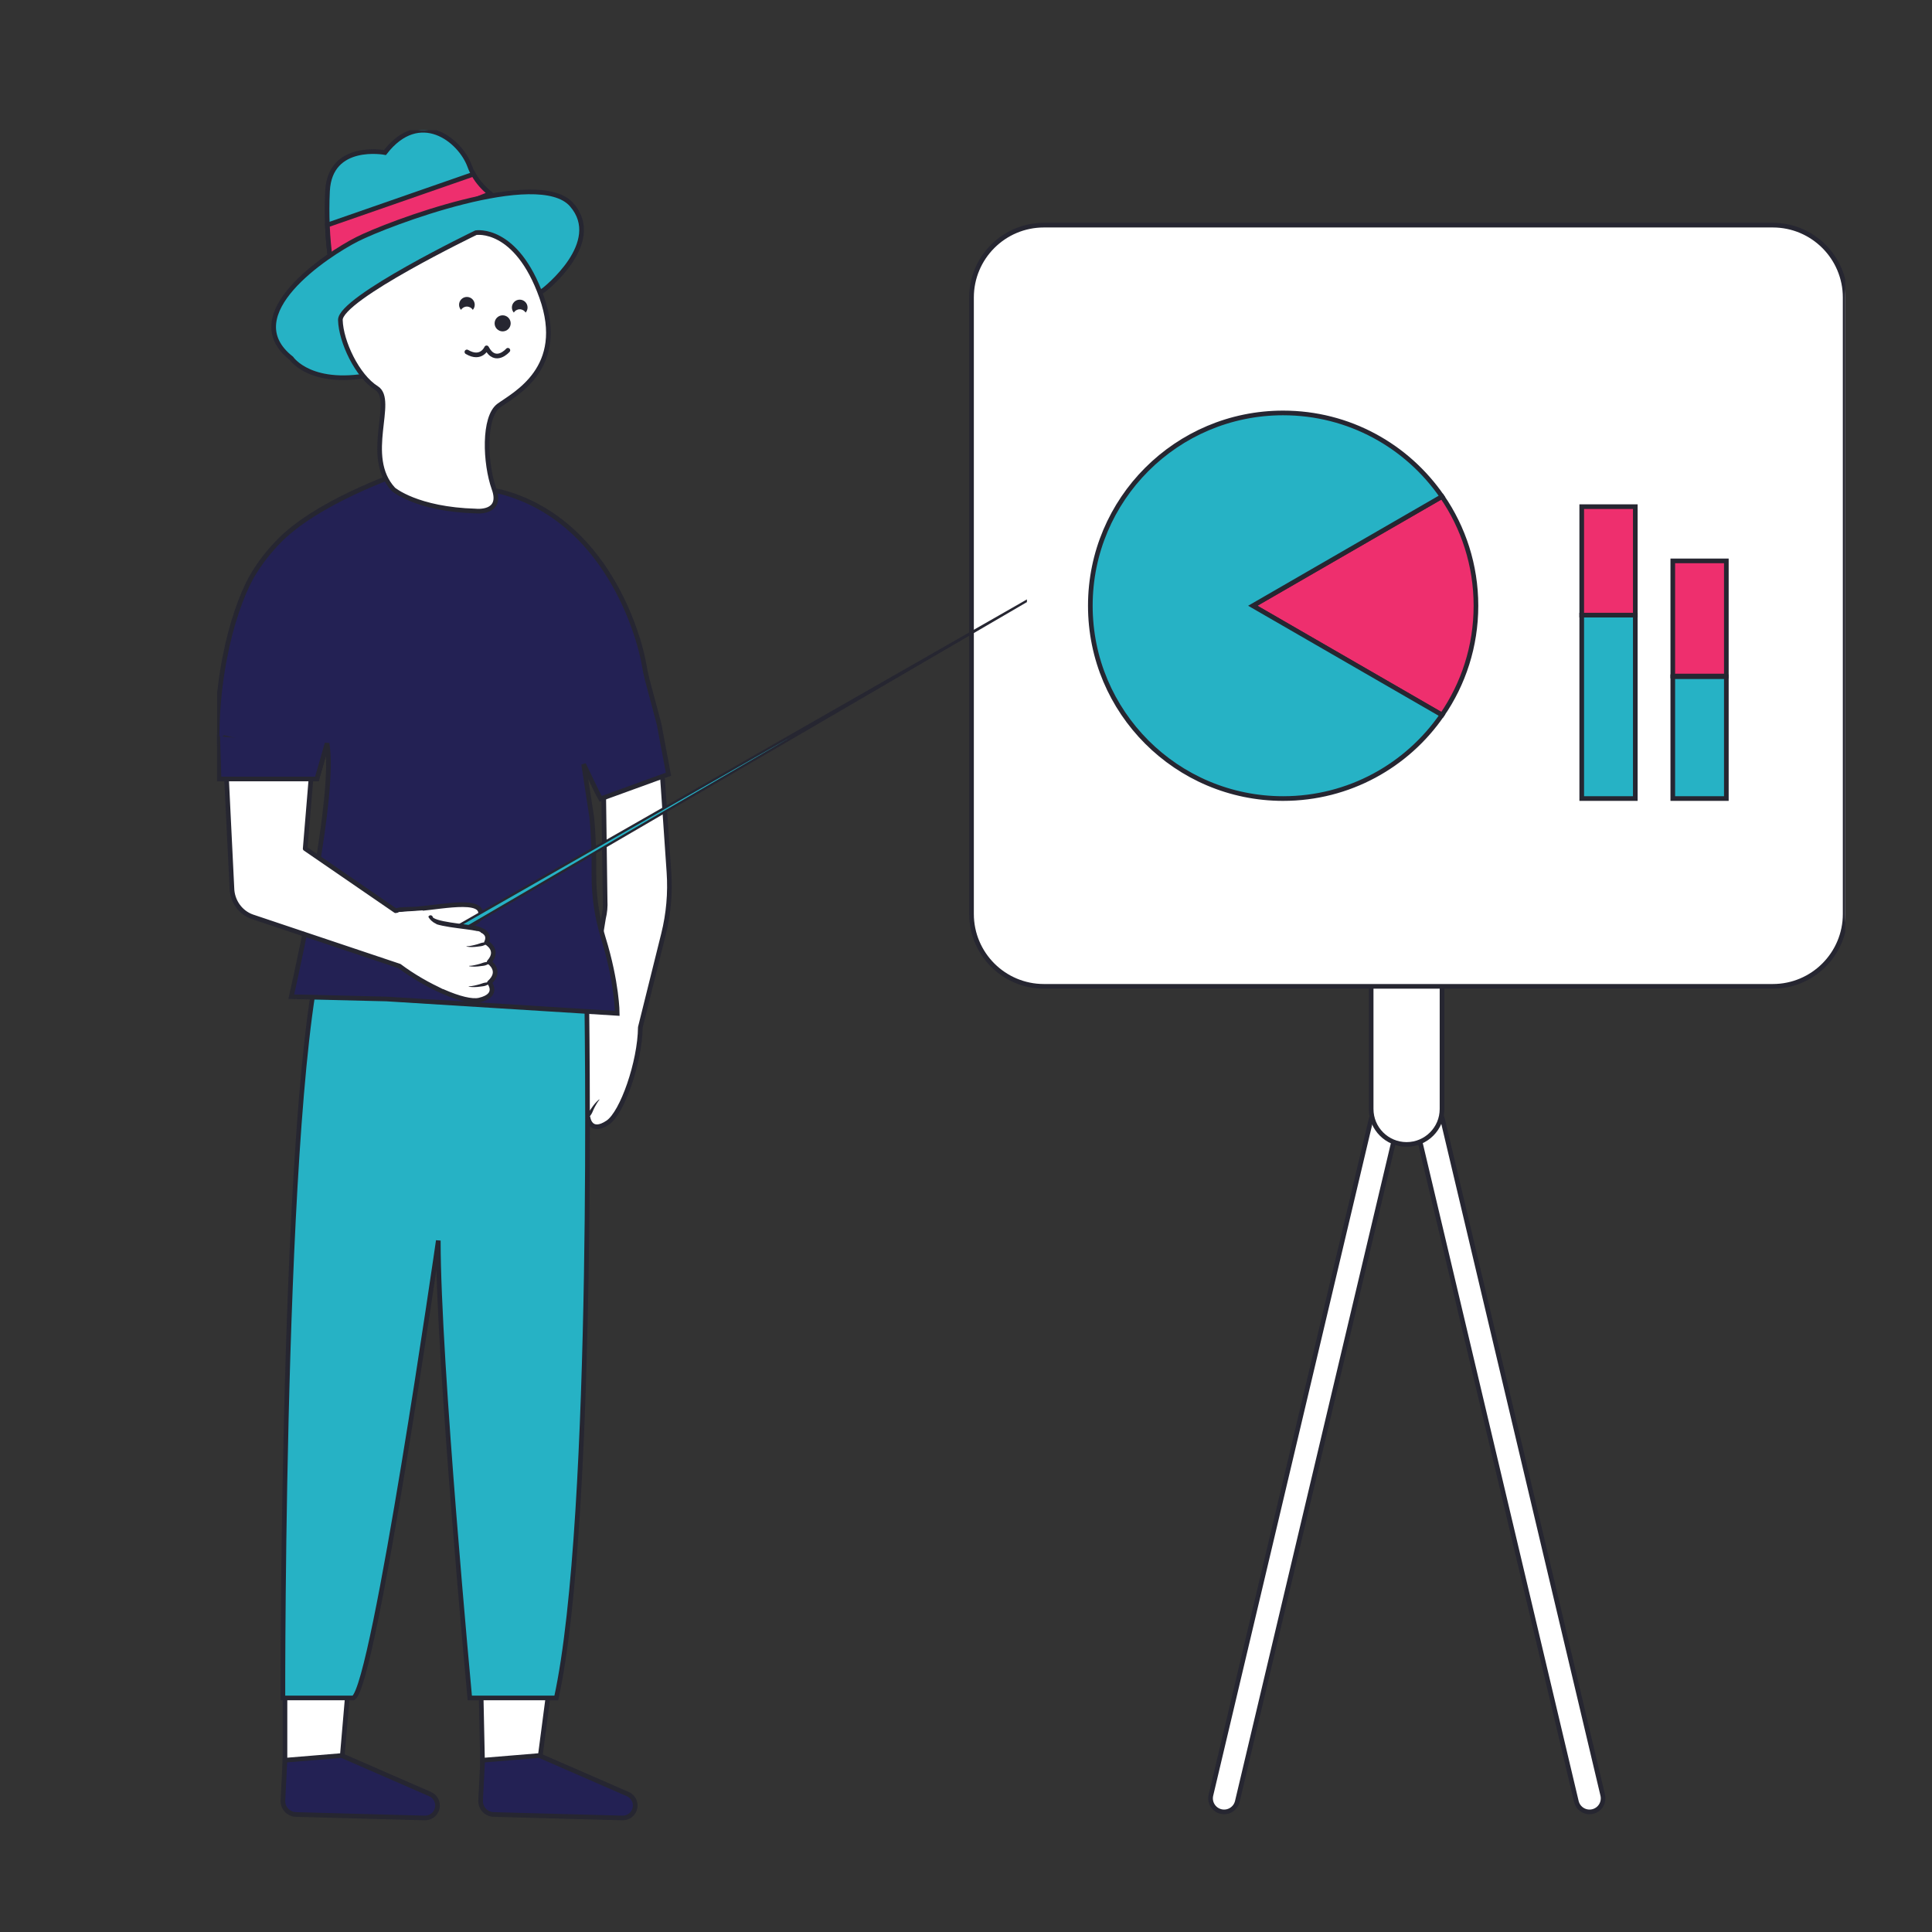 <svg width="178" height="178" viewBox="0 0 178 178" fill="none" xmlns="http://www.w3.org/2000/svg">
<rect x="0" y="0" width="178" height="178" fill="#333333" stroke="none"/>
<g clip-path="url(#clip0_1430_2078)">
<path fill-rule="evenodd" clip-rule="evenodd" d="M112.492 166.9C111.821 166.741 111.406 166.068 111.565 165.397L126.315 103.143C126.474 102.472 127.147 102.056 127.818 102.215C128.49 102.374 128.905 103.047 128.746 103.719L113.996 165.973C113.837 166.644 113.164 167.059 112.492 166.9Z" fill="white"/>
<path fill-rule="evenodd" clip-rule="evenodd" d="M112.492 166.9V166.9C111.821 166.741 111.406 166.068 111.565 165.397L126.315 103.143C126.474 102.472 127.147 102.056 127.818 102.215C128.49 102.374 128.905 103.047 128.746 103.719L113.996 165.973C113.837 166.644 113.164 167.059 112.492 166.9Z" stroke="#262631" stroke-width="0.429"/>
<path fill-rule="evenodd" clip-rule="evenodd" d="M146.737 166.9C147.408 166.741 147.824 166.068 147.665 165.397L132.914 103.143C132.755 102.472 132.082 102.056 131.411 102.215C130.74 102.374 130.325 103.047 130.484 103.719L145.234 165.973C145.393 166.644 146.066 167.059 146.737 166.9Z" fill="white"/>
<path fill-rule="evenodd" clip-rule="evenodd" d="M146.737 166.9V166.9C147.408 166.741 147.824 166.068 147.665 165.397L132.914 103.143C132.755 102.472 132.082 102.056 131.411 102.215C130.74 102.374 130.325 103.047 130.484 103.719L145.234 165.973C145.393 166.644 146.066 167.059 146.737 166.9Z" stroke="#262631" stroke-width="0.429"/>
<path fill-rule="evenodd" clip-rule="evenodd" d="M129.593 105.44C127.79 105.44 126.328 103.979 126.328 102.176V89.413C126.328 87.611 127.79 86.149 129.593 86.149C131.395 86.149 132.857 87.611 132.857 89.413V102.176C132.857 103.979 131.395 105.44 129.593 105.44Z" fill="white"/>
<path fill-rule="evenodd" clip-rule="evenodd" d="M129.593 105.44V105.44C127.79 105.44 126.328 103.979 126.328 102.176V89.413C126.328 87.611 127.79 86.149 129.593 86.149C131.395 86.149 132.857 87.611 132.857 89.413V102.176C132.857 103.979 131.395 105.44 129.593 105.44Z" stroke="#262631" stroke-width="0.429"/>
<path fill-rule="evenodd" clip-rule="evenodd" d="M163.33 90.874H96.178C92.494 90.874 89.508 87.887 89.508 84.204V27.413C89.508 23.73 92.494 20.743 96.178 20.743H163.33C167.014 20.743 170 23.73 170 27.413V84.204C170 87.887 167.014 90.874 163.33 90.874Z" fill="white"/>
<path fill-rule="evenodd" clip-rule="evenodd" d="M163.33 90.874H96.178C92.494 90.874 89.508 87.887 89.508 84.204V27.413C89.508 23.73 92.494 20.743 96.178 20.743H163.33C167.014 20.743 170 23.73 170 27.413V84.204C170 87.887 167.014 90.874 163.33 90.874Z" stroke="#262631" stroke-width="0.429" stroke-linecap="round" stroke-linejoin="round"/>
<path fill-rule="evenodd" clip-rule="evenodd" d="M115.423 55.808L132.857 65.874C134.828 63.013 135.983 59.546 135.983 55.808C135.983 52.071 134.828 48.604 132.857 45.743L115.423 55.808Z" fill="#EE2F6E"/>
<path fill-rule="evenodd" clip-rule="evenodd" d="M115.423 55.808L132.857 65.874C134.828 63.013 135.983 59.546 135.983 55.808C135.983 52.071 134.828 48.604 132.857 45.743L115.423 55.808Z" stroke="#262631" stroke-width="0.429"/>
<path fill-rule="evenodd" clip-rule="evenodd" d="M115.422 55.809L132.856 45.743C129.653 41.093 124.292 38.045 118.219 38.045C108.408 38.045 100.455 45.998 100.455 55.809C100.455 65.619 108.408 73.572 118.219 73.572C124.292 73.572 129.653 70.524 132.856 65.874L115.422 55.809Z" fill="#26B2C5"/>
<path fill-rule="evenodd" clip-rule="evenodd" d="M115.422 55.809L132.856 45.743C129.653 41.093 124.292 38.045 118.219 38.045C108.408 38.045 100.455 45.998 100.455 55.809C100.455 65.619 108.408 73.572 118.219 73.572C124.292 73.572 129.653 70.524 132.856 65.874L115.422 55.809Z" stroke="#262631" stroke-width="0.429"/>
<path fill-rule="evenodd" clip-rule="evenodd" d="M145.729 73.572H150.664V56.672H145.729V73.572Z" fill="#26B2C5"/>
<path fill-rule="evenodd" clip-rule="evenodd" d="M145.729 73.572H150.664V56.672H145.729V73.572Z" stroke="#262631" stroke-width="0.429"/>
<path fill-rule="evenodd" clip-rule="evenodd" d="M154.118 73.572H159.052V62.346H154.118V73.572Z" fill="#26B2C5"/>
<path fill-rule="evenodd" clip-rule="evenodd" d="M154.118 73.572H159.052V62.346H154.118V73.572Z" stroke="#262631" stroke-width="0.429"/>
<path fill-rule="evenodd" clip-rule="evenodd" d="M154.118 62.285H159.052V51.676H154.118V62.285Z" fill="#EE2F6E"/>
<path fill-rule="evenodd" clip-rule="evenodd" d="M154.118 62.285H159.052V51.676H154.118V62.285Z" stroke="#262631" stroke-width="0.429"/>
<path fill-rule="evenodd" clip-rule="evenodd" d="M145.729 56.672H150.664V46.68H145.729V56.672Z" fill="#EE2F6E"/>
<path fill-rule="evenodd" clip-rule="evenodd" d="M145.729 56.672H150.664V46.68H145.729V56.672Z" stroke="#262631" stroke-width="0.429"/>
<path fill-rule="evenodd" clip-rule="evenodd" d="M52.439 97.324C52.439 97.324 52.861 96.237 53.184 95.119C53.566 93.799 52.953 94.453 54.212 93.072L55.601 84.599C55.732 84.069 55.783 83.523 55.751 82.978L55.547 67.837L60.865 69.159L61.633 80.368C61.764 82.277 61.595 84.195 61.133 86.052L58.995 94.65C58.964 97.835 57.336 102.528 55.998 103.424C54.399 104.495 54.185 103.011 54.185 103.011C52.574 103.15 52.807 101.695 52.807 101.695C51.317 101.665 51.667 100.292 51.667 100.292C49.995 99.753 52.439 97.324 52.439 97.324Z" fill="white"/>
<path fill-rule="evenodd" clip-rule="evenodd" d="M52.439 97.324C52.439 97.324 52.861 96.237 53.184 95.119C53.566 93.799 52.953 94.453 54.212 93.072L55.601 84.599C55.732 84.069 55.783 83.523 55.751 82.978L55.547 67.837L60.865 69.159L61.633 80.368C61.764 82.277 61.595 84.195 61.133 86.052L58.995 94.65C58.964 97.835 57.336 102.528 55.998 103.424C54.399 104.495 54.185 103.011 54.185 103.011C52.574 103.15 52.807 101.695 52.807 101.695C51.317 101.665 51.667 100.292 51.667 100.292C49.995 99.753 52.439 97.324 52.439 97.324Z" stroke="#262631" stroke-width="0.429" stroke-linecap="round" stroke-linejoin="round"/>
<path fill-rule="evenodd" clip-rule="evenodd" d="M47.316 153.907L50.687 154.81L49.693 162.412L44.468 162.843L44.278 153.907H47.316Z" fill="white"/>
<path fill-rule="evenodd" clip-rule="evenodd" d="M47.316 153.907L50.687 154.81L49.693 162.412L44.468 162.843L44.278 153.907H47.316Z" stroke="#262631" stroke-width="0.429" stroke-linecap="round" stroke-linejoin="round"/>
<path fill-rule="evenodd" clip-rule="evenodd" d="M29.978 154.509L32.085 155.352L31.479 162.425L26.255 162.856V154.328L30.219 153.907L29.978 154.509Z" fill="white"/>
<path fill-rule="evenodd" clip-rule="evenodd" d="M29.978 154.509L32.085 155.352L31.479 162.425L26.255 162.856V154.328L30.219 153.907L29.978 154.509Z" stroke="#262631" stroke-width="0.429" stroke-linecap="round" stroke-linejoin="round"/>
<path fill-rule="evenodd" clip-rule="evenodd" d="M48.464 86.984L54.044 91.177C54.044 91.177 54.892 139.82 51.254 156.435H43.282C43.282 156.435 40.371 125.372 40.382 114.295C40.382 114.295 34.492 155.231 32.566 156.435H26.064C26.064 156.435 25.932 95.59 30.273 85.558L48.464 86.984Z" fill="#26B2C5"/>
<path fill-rule="evenodd" clip-rule="evenodd" d="M48.464 86.984L54.044 91.177C54.044 91.177 54.892 139.82 51.254 156.435H43.282C43.282 156.435 40.371 125.372 40.382 114.295C40.382 114.295 34.492 155.231 32.566 156.435H26.064C26.064 156.435 25.932 95.59 30.273 85.558L48.464 86.984Z" stroke="#262631" stroke-width="0.429"/>
<path fill-rule="evenodd" clip-rule="evenodd" d="M30.133 68.486L29.195 71.769H20.177C20.125 71.181 20.089 70.725 20.072 70.439C19.574 62.192 21.772 55.362 23.43 52.731C24.371 51.238 25.18 50.41 25.531 50.033C29.053 46.256 36.868 43.608 36.868 43.608L46.181 45.318C55.796 47.863 58.858 58.395 59.332 61.193C59.419 61.71 59.526 62.224 59.661 62.731L60.727 66.727C60.731 66.751 60.791 67.071 60.886 67.583C61.047 68.452 61.312 69.872 61.589 71.33L55.342 73.601L55.004 72.97L53.77 70.411L54.523 75.323C54.69 77.047 54.737 78.779 54.72 80.511C54.701 82.506 54.989 84.496 55.581 86.409C56.864 90.56 56.869 93.364 56.869 93.364L35.611 92.039L26.837 91.828C27.791 87.597 30.93 73.067 30.133 68.486Z" fill="#232154"/>
<path fill-rule="evenodd" clip-rule="evenodd" d="M30.133 68.486L29.195 71.769H20.177C20.125 71.181 20.089 70.725 20.072 70.439C19.574 62.192 21.772 55.362 23.43 52.731C24.371 51.238 25.18 50.41 25.531 50.033C29.053 46.256 36.868 43.608 36.868 43.608L46.181 45.318C55.796 47.863 58.858 58.395 59.332 61.193C59.419 61.71 59.526 62.224 59.661 62.731L60.727 66.727C60.731 66.751 60.791 67.071 60.886 67.583C61.047 68.452 61.312 69.872 61.589 71.33L55.342 73.601L55.004 72.97L53.77 70.411L54.523 75.323C54.69 77.047 54.737 78.779 54.72 80.511C54.701 82.506 54.989 84.496 55.581 86.409C56.864 90.56 56.869 93.364 56.869 93.364L35.611 92.039L26.837 91.828C27.791 87.597 30.93 73.067 30.133 68.486Z" stroke="#262631" stroke-width="0.429"/>
<path fill-rule="evenodd" clip-rule="evenodd" d="M46.644 18.753C46.644 18.753 44.164 17.754 43.276 15.312C42.388 12.869 38.65 9.945 35.467 14.053C35.467 14.053 30.397 13.091 30.175 17.606C29.953 22.121 30.693 25.341 30.693 25.341L46.644 18.753Z" fill="#26B2C5"/>
<path fill-rule="evenodd" clip-rule="evenodd" d="M46.644 18.753C46.644 18.753 44.164 17.754 43.276 15.312C42.388 12.869 38.65 9.945 35.467 14.053C35.467 14.053 30.397 13.091 30.175 17.606C29.953 22.121 30.693 25.341 30.693 25.341L46.644 18.753Z" stroke="#262631" stroke-width="0.429"/>
<path fill-rule="evenodd" clip-rule="evenodd" d="M45.16 17.843L30.427 23.782C30.321 23.003 30.213 21.967 30.162 20.731L43.617 16.05C44.046 16.824 44.622 17.414 45.16 17.843Z" fill="#EE2F6E"/>
<path fill-rule="evenodd" clip-rule="evenodd" d="M45.16 17.843L30.427 23.782C30.321 23.003 30.213 21.967 30.162 20.731L43.617 16.05C44.046 16.824 44.622 17.414 45.16 17.843Z" stroke="#262631" stroke-width="0.429"/>
<path fill-rule="evenodd" clip-rule="evenodd" d="M34.604 86.727C34.573 84.72 35.447 83.829 37.454 83.805C39.744 83.777 44.132 82.641 44.281 84.069C44.421 85.403 42.043 85.404 42.043 85.404C42.043 85.404 45.487 85.271 44.741 86.862" fill="white"/>
<path d="M34.604 86.727C34.573 84.72 35.447 83.829 37.454 83.805C39.744 83.777 44.132 82.641 44.281 84.069C44.421 85.403 42.043 85.404 42.043 85.404C42.043 85.404 45.487 85.271 44.741 86.862" stroke="#262631" stroke-width="0.429" stroke-linecap="round" stroke-linejoin="round"/>
<path fill-rule="evenodd" clip-rule="evenodd" d="M28.796 69.999L28.118 78.187L36.446 83.908C36.763 83.829 37.122 83.786 37.531 83.781C39.821 83.754 37.99 84.296 39.27 84.944C40.309 85.469 42.12 85.381 42.12 85.381C42.12 85.381 45.564 85.247 44.818 86.838C44.818 86.838 46.062 87.518 45.069 88.629C45.069 88.629 46.292 89.45 45.093 90.534C45.093 90.534 46.033 91.702 44.159 92.142C42.794 92.463 39.246 90.847 36.798 89.005V89.006L23.284 84.475C23.276 84.473 23.268 84.47 23.26 84.467C22.133 84.08 21.388 83.002 21.366 81.81L20.686 67.964L28.796 69.999Z" fill="white"/>
<path fill-rule="evenodd" clip-rule="evenodd" d="M28.796 69.999L28.118 78.187L36.446 83.908C36.763 83.829 37.122 83.786 37.531 83.781C39.821 83.754 37.99 84.296 39.27 84.944C40.309 85.469 42.12 85.381 42.12 85.381C42.12 85.381 45.564 85.247 44.818 86.838C44.818 86.838 46.062 87.518 45.069 88.629C45.069 88.629 46.292 89.45 45.093 90.534C45.093 90.534 46.033 91.702 44.159 92.142C42.794 92.463 39.246 90.847 36.798 89.005V89.006L23.284 84.475C23.276 84.473 23.268 84.47 23.26 84.467C22.133 84.08 21.388 83.002 21.366 81.81L20.686 67.964L28.796 69.999Z" stroke="#262631" stroke-width="0.429" stroke-linecap="round" stroke-linejoin="round"/>
<path fill-rule="evenodd" clip-rule="evenodd" d="M39.095 87.716L38.818 87.235L94.505 55.412L94.505 55.411L39.095 87.716Z" fill="#26B2C5"/>
<path fill-rule="evenodd" clip-rule="evenodd" d="M39.095 87.716L38.818 87.235L94.505 55.412L94.505 55.411L39.095 87.716Z" stroke="#262631" stroke-width="0.215"/>
<path fill-rule="evenodd" clip-rule="evenodd" d="M42.987 87.186C43.16 87.179 43.328 87.153 43.495 87.116C43.662 87.082 43.827 87.037 43.991 86.992C44.155 86.946 44.311 86.869 44.48 86.845C44.65 86.818 44.821 86.798 45.008 86.816C45.017 86.817 45.023 86.824 45.022 86.833C45.022 86.836 45.02 86.84 45.017 86.843C44.877 86.971 44.717 87.049 44.553 87.113C44.39 87.179 44.21 87.186 44.036 87.21C43.862 87.234 43.687 87.252 43.511 87.254C43.334 87.255 43.157 87.251 42.985 87.214C42.977 87.212 42.972 87.205 42.974 87.197C42.975 87.191 42.981 87.187 42.987 87.186Z" fill="#262631"/>
<path fill-rule="evenodd" clip-rule="evenodd" d="M43.223 88.99C43.396 88.983 43.565 88.957 43.731 88.92C43.898 88.886 44.063 88.841 44.227 88.796C44.391 88.75 44.547 88.673 44.716 88.648C44.886 88.621 45.057 88.602 45.244 88.62C45.253 88.621 45.259 88.628 45.258 88.636C45.258 88.64 45.256 88.644 45.253 88.646C45.113 88.774 44.953 88.853 44.789 88.917C44.626 88.983 44.446 88.99 44.273 89.013C44.099 89.037 43.923 89.056 43.747 89.058C43.571 89.058 43.393 89.055 43.221 89.018C43.213 89.016 43.208 89.009 43.21 89.001C43.211 88.995 43.217 88.99 43.223 88.99Z" fill="#262631"/>
<path fill-rule="evenodd" clip-rule="evenodd" d="M43.192 90.876C43.364 90.868 43.533 90.843 43.699 90.806C43.866 90.772 44.031 90.727 44.195 90.681C44.359 90.635 44.515 90.559 44.685 90.534C44.854 90.507 45.025 90.488 45.212 90.506C45.221 90.507 45.227 90.514 45.226 90.522C45.226 90.526 45.224 90.53 45.222 90.532C45.081 90.66 44.922 90.738 44.758 90.803C44.594 90.868 44.415 90.875 44.241 90.899C44.067 90.923 43.892 90.941 43.715 90.944C43.539 90.944 43.361 90.941 43.189 90.904C43.181 90.902 43.177 90.895 43.178 90.887C43.18 90.881 43.185 90.876 43.192 90.876Z" fill="#262631"/>
<path fill-rule="evenodd" clip-rule="evenodd" d="M55.227 101.315C55.118 101.448 55.024 101.59 54.94 101.739C54.853 101.885 54.776 102.038 54.7 102.19C54.624 102.343 54.577 102.51 54.482 102.652C54.389 102.796 54.288 102.937 54.15 103.064C54.144 103.069 54.134 103.069 54.128 103.063C54.126 103.06 54.124 103.056 54.124 103.053C54.123 102.863 54.172 102.692 54.234 102.527C54.294 102.361 54.409 102.223 54.508 102.078C54.607 101.933 54.71 101.791 54.827 101.658C54.944 101.527 55.066 101.397 55.209 101.294C55.215 101.289 55.224 101.291 55.228 101.297C55.232 101.303 55.231 101.31 55.227 101.315Z" fill="#262631"/>
<path fill-rule="evenodd" clip-rule="evenodd" d="M39.515 84.385L39.551 84.578C39.551 84.578 39.726 84.886 40.071 85.102C40.45 85.339 39.305 85.954 39.305 85.954L37.719 84.947L36.685 84.034L38.918 83.872L39.515 84.385Z" fill="white"/>
<path fill-rule="evenodd" clip-rule="evenodd" d="M44.285 85.871C44.285 85.871 41.209 84.687 38.047 85.068C34.885 85.45 41.254 86.903 41.254 86.903L44.069 86.746L44.285 85.871Z" fill="white"/>
<path d="M43.937 85.558C43.029 85.34 39.741 85.167 39.666 84.542" stroke="#262631" stroke-width="0.429" stroke-linecap="round" stroke-linejoin="round"/>
<path fill-rule="evenodd" clip-rule="evenodd" d="M39.369 84.286C39.369 84.286 39.554 84.812 40.131 85.091C40.541 85.288 39.739 85.68 39.739 85.68L38.987 85.056L39.369 84.286Z" fill="white"/>
<path fill-rule="evenodd" clip-rule="evenodd" d="M40.161 86.149L42.641 86.492L41.563 91.156L40.728 91.09L36.776 88.565L38.947 86.845L40.161 86.149Z" fill="white"/>
<path fill-rule="evenodd" clip-rule="evenodd" d="M50.134 26.697C50.134 26.697 55.733 22.348 52.664 18.857C49.595 15.365 35.706 20.621 32.906 22.041C30.105 23.46 21.703 28.985 26.844 33.013C26.844 33.013 28.686 35.776 34.67 34.433C40.656 33.09 50.134 26.697 50.134 26.697Z" fill="#26B2C5"/>
<path fill-rule="evenodd" clip-rule="evenodd" d="M50.134 26.697C50.134 26.697 55.733 22.348 52.664 18.857C49.595 15.365 35.706 20.621 32.906 22.041C30.105 23.46 21.703 28.985 26.844 33.013C26.844 33.013 28.686 35.776 34.67 34.433C40.656 33.09 50.134 26.697 50.134 26.697Z" stroke="#262631" stroke-width="0.429"/>
<path fill-rule="evenodd" clip-rule="evenodd" d="M43.85 47.084C43.85 47.084 46.348 47.362 45.515 45.03C44.682 42.699 44.516 38.424 45.959 37.369C47.403 36.315 52.232 33.927 49.901 27.377C47.569 20.826 43.85 21.437 43.85 21.437C43.85 21.437 31.303 27.488 31.359 29.486C31.414 31.485 32.913 34.649 34.69 35.759C36.466 36.87 33.413 42.033 36.244 45.086C36.244 45.086 38.388 46.931 43.85 47.084Z" fill="white"/>
<path fill-rule="evenodd" clip-rule="evenodd" d="M43.85 47.084C43.85 47.084 46.348 47.362 45.515 45.03C44.682 42.699 44.516 38.424 45.959 37.369C47.403 36.315 52.232 33.927 49.901 27.377C47.569 20.826 43.85 21.437 43.85 21.437C43.85 21.437 31.303 27.488 31.359 29.486C31.414 31.485 32.913 34.649 34.69 35.759C36.466 36.87 33.413 42.033 36.244 45.086C36.244 45.086 38.388 46.931 43.85 47.084Z" stroke="#262631" stroke-width="0.429" stroke-linecap="round" stroke-linejoin="round"/>
<path fill-rule="evenodd" clip-rule="evenodd" d="M45.57 29.791C45.57 30.2 45.901 30.531 46.31 30.531C46.719 30.531 47.05 30.2 47.05 29.791C47.05 29.382 46.719 29.051 46.31 29.051C45.901 29.051 45.57 29.382 45.57 29.791Z" fill="#262631"/>
<path d="M46.792 32.271C46.792 32.271 45.645 33.603 44.831 32.049C44.831 32.049 44.349 33.209 43.017 32.425" stroke="#262631" stroke-width="0.429" stroke-linecap="round" stroke-linejoin="round"/>
<path fill-rule="evenodd" clip-rule="evenodd" d="M47.883 28.496C47.653 28.496 47.453 28.616 47.338 28.797C47.229 28.671 47.162 28.509 47.162 28.329C47.162 27.931 47.485 27.608 47.883 27.608C48.282 27.608 48.605 27.931 48.605 28.329C48.605 28.509 48.537 28.671 48.429 28.797C48.314 28.616 48.113 28.496 47.883 28.496Z" fill="#262631"/>
<path fill-rule="evenodd" clip-rule="evenodd" d="M43.016 28.246C42.786 28.246 42.586 28.367 42.471 28.547C42.362 28.421 42.295 28.259 42.295 28.08C42.295 27.681 42.618 27.358 43.016 27.358C43.415 27.358 43.738 27.681 43.738 28.08C43.738 28.259 43.67 28.421 43.562 28.547C43.447 28.367 43.246 28.246 43.016 28.246Z" fill="#262631"/>
<path fill-rule="evenodd" clip-rule="evenodd" d="M44.468 162.173L44.28 165.872C44.244 166.567 44.788 167.154 45.483 167.173L57.346 167.494C57.901 167.509 58.387 167.125 58.501 166.582C58.613 166.048 58.335 165.51 57.836 165.292L49.693 161.742L44.468 162.173Z" fill="#232154"/>
<path fill-rule="evenodd" clip-rule="evenodd" d="M44.468 162.173L44.28 165.872C44.244 166.567 44.788 167.154 45.483 167.173L57.346 167.494C57.901 167.509 58.387 167.125 58.501 166.582C58.613 166.048 58.335 165.51 57.836 165.292L49.693 161.742L44.468 162.173Z" stroke="#262631" stroke-width="0.429"/>
<path fill-rule="evenodd" clip-rule="evenodd" d="M26.254 162.173L26.066 165.872C26.03 166.567 26.574 167.154 27.269 167.173L39.132 167.494C39.687 167.509 40.173 167.125 40.287 166.582C40.399 166.048 40.121 165.51 39.622 165.292L31.478 161.742L26.254 162.173Z" fill="#232154"/>
<path fill-rule="evenodd" clip-rule="evenodd" d="M26.254 162.173L26.066 165.872C26.03 166.567 26.574 167.154 27.269 167.173L39.132 167.494C39.687 167.509 40.173 167.125 40.287 166.582C40.399 166.048 40.121 165.51 39.622 165.292L31.478 161.742L26.254 162.173Z" stroke="#262631" stroke-width="0.429"/>
<path fill-rule="evenodd" clip-rule="evenodd" d="M30.066 68.721L29.195 71.769H20.177L20.058 67.823" fill="#232154"/>
<path d="M30.066 68.721L29.195 71.769H20.177L20.058 67.823" stroke="#262631" stroke-width="0.429"/>
</g>
<defs>
<clipPath id="clip0_1430_2078">
<rect width="150" height="156" fill="white" transform="translate(20 12)"/>
</clipPath>
</defs>
</svg>
